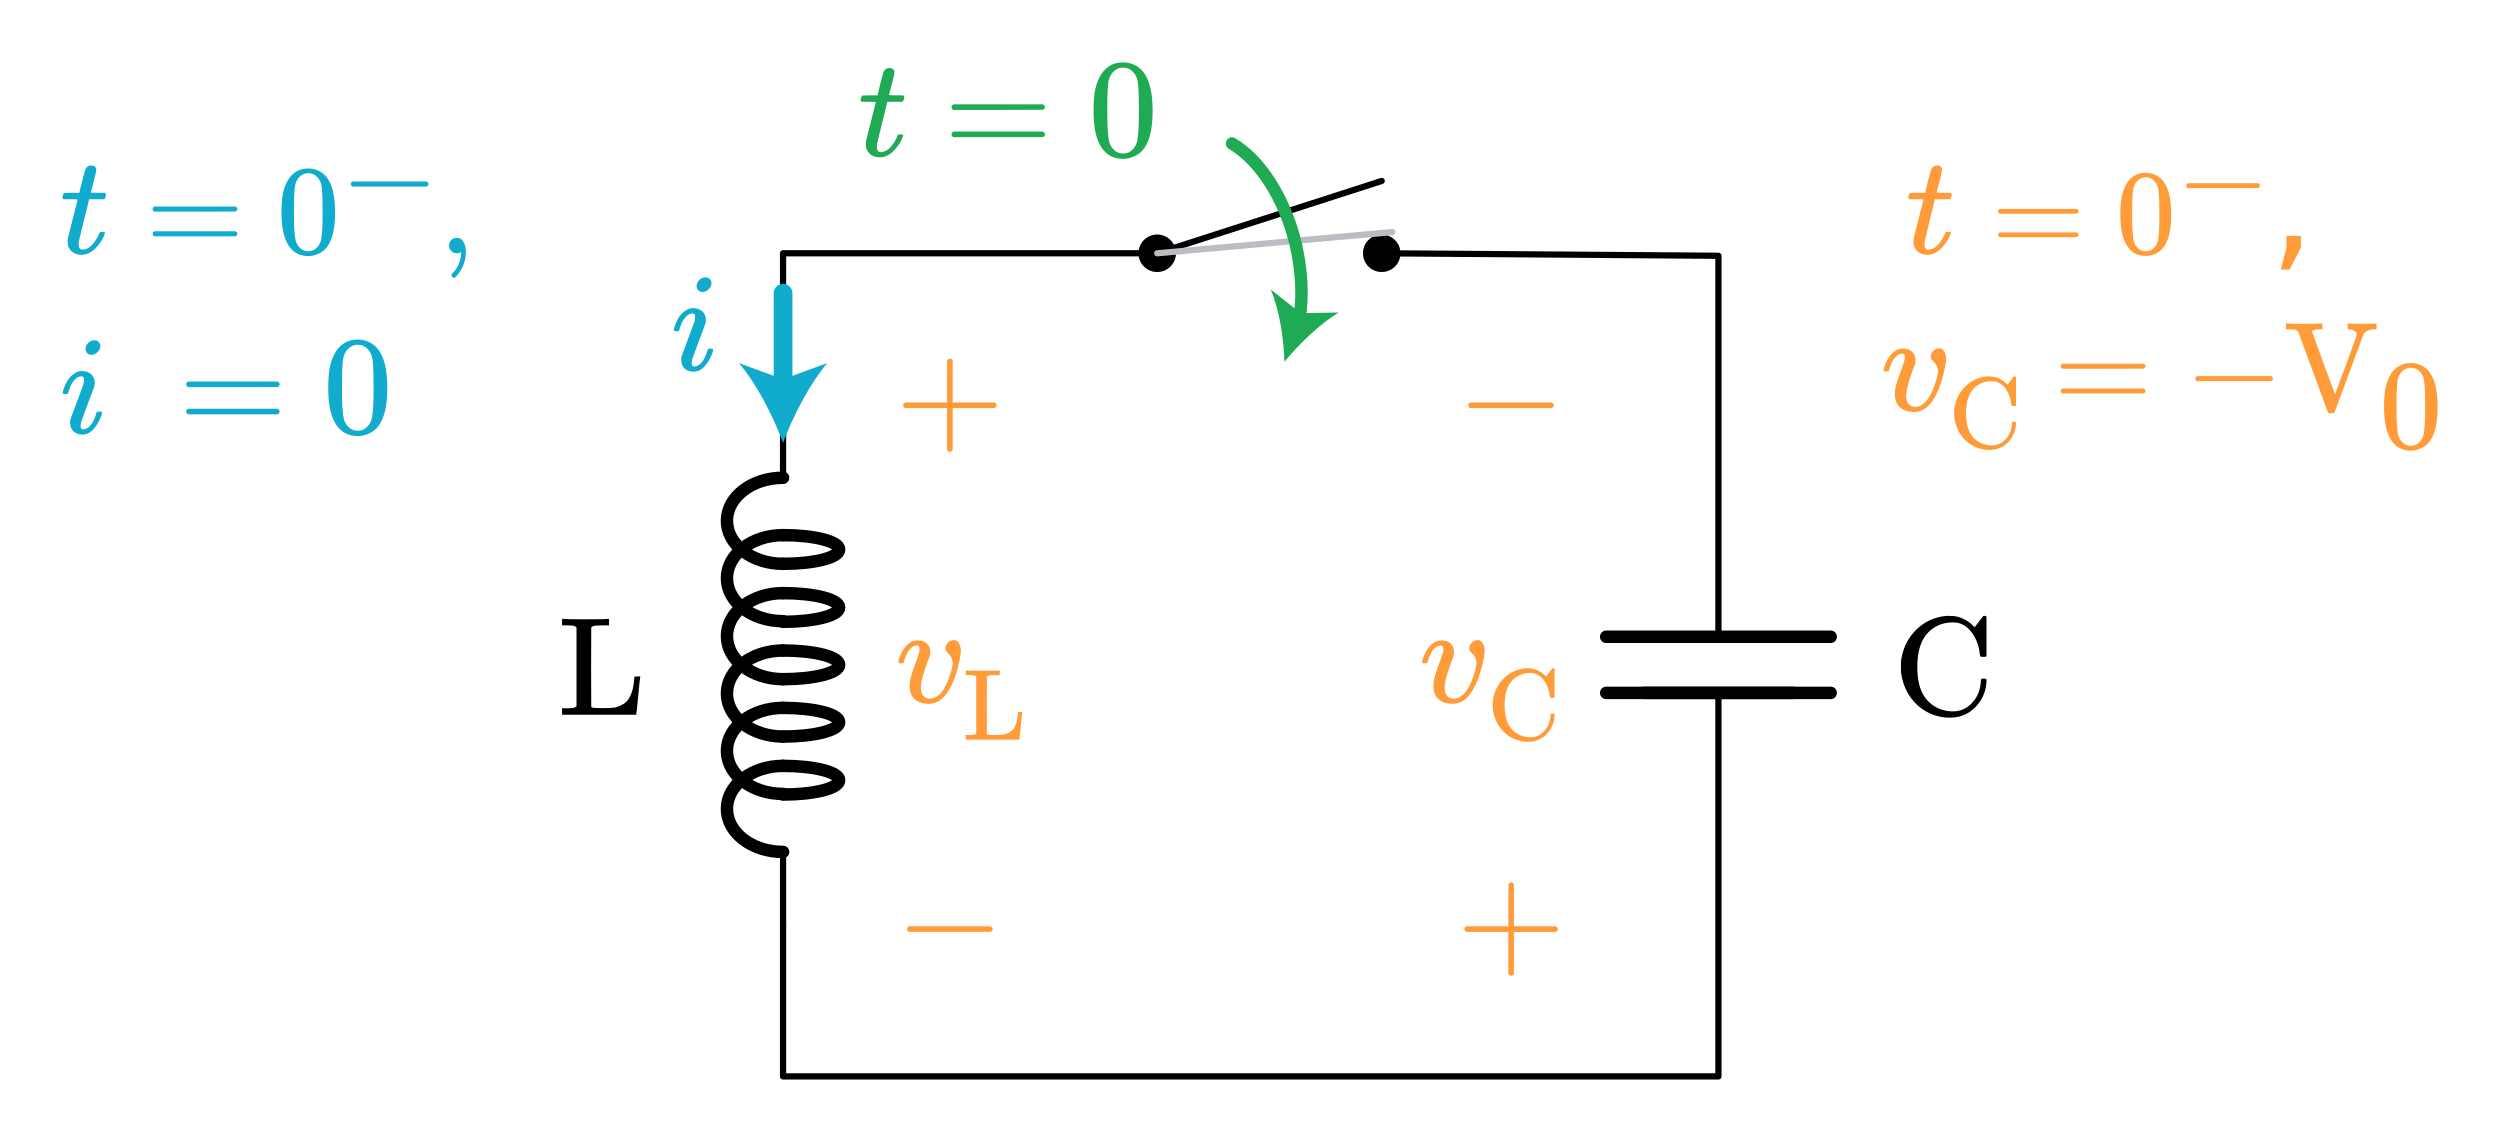 <?xml version="1.0" encoding="UTF-8" standalone="no"?>
<!-- Generator: Adobe Illustrator 19.1.0, SVG Export Plug-In . SVG Version: 6.00 Build 0)  -->

<svg
   xmlns:dc="http://purl.org/dc/elements/1.1/"
   xmlns:cc="http://creativecommons.org/ns#"
   xmlns:rdf="http://www.w3.org/1999/02/22-rdf-syntax-ns#"
   xmlns:svg="http://www.w3.org/2000/svg"
   xmlns="http://www.w3.org/2000/svg"
   xmlns:sodipodi="http://sodipodi.sourceforge.net/DTD/sodipodi-0.dtd"
   xmlns:inkscape="http://www.inkscape.org/namespaces/inkscape"
   version="1.1"
   id="Layer_1"
   x="0px"
   y="0px"
   viewBox="0 0 400.907 183.116"
   xml:space="preserve"
   inkscape:version="0.91 r13725"
   sodipodi:docname="lc_natural_response1.svg"
   width="400.907"
   height="183.116"><defs
     id="defs8009" /><sodipodi:namedview
     pagecolor="#ffffff"
     bordercolor="#666666"
     borderopacity="1"
     objecttolerance="10"
     gridtolerance="10"
     guidetolerance="10"
     inkscape:pageopacity="0"
     inkscape:pageshadow="2"
     inkscape:window-width="1255"
     inkscape:window-height="719"
     id="namedview8007"
     showgrid="false"
     inkscape:document-units="ft"
     fit-margin-top="10"
     fit-margin-left="10"
     fit-margin-right="10"
     fit-margin-bottom="10"
     inkscape:zoom="1.6861772"
     inkscape:cx="200.45343"
     inkscape:cy="91.557953"
     inkscape:window-x="0"
     inkscape:window-y="0"
     inkscape:window-maximized="0"
     inkscape:current-layer="Layer_1" /><style
     type="text/css"
     id="style7859">
	.st0{fill:none;stroke:#BABEC2;stroke-miterlimit:10;}
	.st1{fill:none;stroke:#BABEC2;stroke-miterlimit:10;stroke-dasharray:1,1;}
	.st2{fill:none;stroke:#11ACCD;stroke-width:3;stroke-linecap:round;stroke-miterlimit:10;}
	.st3{fill:#11ACCD;}
	.st4{fill:none;stroke:#BABEC2;stroke-width:2;stroke-linecap:round;stroke-miterlimit:10;}
	.st5{fill:#BABEC2;}
	.st6{fill:none;stroke:#FF9C39;stroke-width:3;stroke-linecap:round;stroke-miterlimit:10;}
	.st7{fill:#FF9C39;}
	.st8{fill:none;stroke:#000000;stroke-linecap:round;stroke-linejoin:round;stroke-miterlimit:10;}
	.st9{fill:none;stroke:#000000;stroke-width:2;stroke-linecap:round;stroke-linejoin:round;stroke-miterlimit:10;}
	.st10{fill:none;stroke:#000000;stroke-width:2;stroke-miterlimit:10;}
	.st11{fill:none;stroke:#000000;stroke-linecap:round;stroke-miterlimit:10;}
	.st12{fill:none;stroke:#000000;stroke-width:1.5;stroke-miterlimit:10;}
	.st13{fill:none;stroke:#000000;stroke-width:2;stroke-linecap:round;stroke-miterlimit:10;}
	.st14{fill:none;}
	.st15{stroke:#000000;stroke-linecap:round;stroke-linejoin:round;stroke-miterlimit:10;}
	.st16{fill:none;stroke:#BABEC2;stroke-width:3;stroke-miterlimit:10;}
	.st17{fill:none;stroke:#BABEC2;stroke-width:5;stroke-miterlimit:10;}
	.st18{stroke:#BABEC2;stroke-miterlimit:10;}
	.st19{fill:none;stroke:#000000;stroke-miterlimit:10;}
	.st20{fill:#FFFFFF;stroke:#000000;stroke-miterlimit:10;}
	.st21{fill:none;stroke:#FF9C39;stroke-width:2;stroke-linecap:round;stroke-miterlimit:10;}
	.st22{fill:none;stroke:#1FAB54;stroke-width:2;stroke-linecap:round;stroke-miterlimit:10;}
	.st23{fill:#1FAB54;}
	.st24{fill:none;stroke:#BABEC2;stroke-linecap:round;stroke-linejoin:round;stroke-miterlimit:10;}
	.st25{font-family:'KaTeX_Main-Regular';}
	.st26{font-size:21px;}
	.st27{font-family:'KaTeX_Main-Italic';}
	.st28{fill:#11ACCD;stroke:#085566;stroke-width:3;stroke-miterlimit:10;}
	.st29{fill:none;stroke:#085566;stroke-width:5;stroke-miterlimit:10;}
	.st30{fill:#0C7F99;stroke:#085566;stroke-miterlimit:10;}
</style><g
     id="g7863"
     transform="translate(11.573,4.616)"><circle
       style="fill:#babec2"
       id="circle7865"
       r="3"
       cy="36"
       cx="210"
       class="st5" /><rect
       style="fill:none"
       id="rect7867"
       height="12"
       width="12"
       class="st14"
       y="30"
       x="204" /></g><g
     id="g7869"
     transform="translate(11.573,4.616)"><circle
       style="fill:#babec2"
       id="circle7871"
       r="3"
       cy="36"
       cx="174"
       class="st5" /><rect
       style="fill:none"
       id="rect7873"
       height="12"
       width="12"
       class="st14"
       y="30"
       x="168" /></g><line
     style="fill:none;stroke:#000000;stroke-linecap:round;stroke-linejoin:round;stroke-miterlimit:10;stroke-opacity:1"
     id="line7875"
     y2="29.016"
     x2="221.573"
     y1="40.616"
     x1="185.573"
     class="st24" /><g
     id="g7877"
     transform="translate(11.573,4.616)"><polyline
       class="st8"
       points="264,106.5 264,144 264,168 114,168 114,144  "
       id="polyline7879"
       style="fill:none;stroke:#000000;stroke-linecap:round;stroke-linejoin:round;stroke-miterlimit:10" /><line
       class="st9"
       x1="276"
       y1="106.5"
       x2="252"
       y2="106.5"
       id="line7881"
       style="fill:none;stroke:#000000;stroke-width:2;stroke-linecap:round;stroke-linejoin:round;stroke-miterlimit:10" /><line
       class="st9"
       x1="282"
       y1="106.5"
       x2="246"
       y2="106.5"
       id="line7883"
       style="fill:none;stroke:#000000;stroke-width:2;stroke-linecap:round;stroke-linejoin:round;stroke-miterlimit:10" /><polyline
       class="st9"
       points="246,97.5 264,97.5 282,97.5  "
       id="polyline7885"
       style="fill:none;stroke:#000000;stroke-width:2;stroke-linecap:round;stroke-linejoin:round;stroke-miterlimit:10" /><polyline
       class="st8"
       points="210,36 264,36.4 264,60 264,97.5  "
       id="polyline7887"
       style="fill:none;stroke:#000000;stroke-linecap:round;stroke-linejoin:round;stroke-miterlimit:10" /><polyline
       class="st8"
       points="114,60 114,36 174,36  "
       id="polyline7889"
       style="fill:none;stroke:#000000;stroke-linecap:round;stroke-linejoin:round;stroke-miterlimit:10" /></g><g
     id="g7891"
     transform="translate(11.573,4.616)"><line
       class="st11"
       x1="114"
       y1="132"
       x2="114"
       y2="144"
       id="line7893"
       style="fill:none;stroke:#000000;stroke-linecap:round;stroke-miterlimit:10" /><path
       class="st13"
       d="m 114,118.2 c -5,0 -9,3.1 -9,6.9 0,3.8 4,6.9 9,6.9"
       id="path7895"
       style="fill:none;stroke:#000000;stroke-width:2;stroke-linecap:round;stroke-miterlimit:10"
       inkscape:connector-curvature="0" /><path
       class="st13"
       d="m 114,118.2 c 5,0 9,1 9,2.3 0,1.3 -4,2.3 -9,2.3"
       id="path7897"
       style="fill:none;stroke:#000000;stroke-width:2;stroke-linecap:round;stroke-miterlimit:10"
       inkscape:connector-curvature="0" /><path
       class="st13"
       d="m 114,108.9 c -5,0 -9,3.1 -9,6.9 0,3.8 4,6.9 9,6.9"
       id="path7899"
       style="fill:none;stroke:#000000;stroke-width:2;stroke-linecap:round;stroke-miterlimit:10"
       inkscape:connector-curvature="0" /><path
       class="st13"
       d="m 114,108.9 c 5,0 9,1 9,2.3 0,1.3 -4,2.3 -9,2.3"
       id="path7901"
       style="fill:none;stroke:#000000;stroke-width:2;stroke-linecap:round;stroke-miterlimit:10"
       inkscape:connector-curvature="0" /><path
       class="st13"
       d="m 114,99.7 c -5,0 -9,3.1 -9,6.9 0,3.8 4,6.9 9,6.9"
       id="path7903"
       style="fill:none;stroke:#000000;stroke-width:2;stroke-linecap:round;stroke-miterlimit:10"
       inkscape:connector-curvature="0" /><path
       class="st13"
       d="m 114,99.7 c 5,0 9,1 9,2.3 0,1.3 -4,2.3 -9,2.3"
       id="path7905"
       style="fill:none;stroke:#000000;stroke-width:2;stroke-linecap:round;stroke-miterlimit:10"
       inkscape:connector-curvature="0" /><path
       class="st13"
       d="m 114,90.5 c -5,0 -9,3.1 -9,6.9 0,3.8 4,6.9 9,6.9"
       id="path7907"
       style="fill:none;stroke:#000000;stroke-width:2;stroke-linecap:round;stroke-miterlimit:10"
       inkscape:connector-curvature="0" /><path
       class="st13"
       d="m 114,90.5 c 5,0 9,1 9,2.3 0,1.3 -4,2.3 -9,2.3"
       id="path7909"
       style="fill:none;stroke:#000000;stroke-width:2;stroke-linecap:round;stroke-miterlimit:10"
       inkscape:connector-curvature="0" /><path
       class="st13"
       d="m 114,81.2 c 5,0 9,1 9,2.3 0,1.3 -4,2.3 -9,2.3"
       id="path7911"
       style="fill:none;stroke:#000000;stroke-width:2;stroke-linecap:round;stroke-miterlimit:10"
       inkscape:connector-curvature="0" /><path
       class="st13"
       d="m 114,81.2 c -5,0 -9,3.1 -9,6.9 0,3.8 4,6.9 9,6.9"
       id="path7913"
       style="fill:none;stroke:#000000;stroke-width:2;stroke-linecap:round;stroke-miterlimit:10"
       inkscape:connector-curvature="0" /><path
       class="st13"
       d="m 114,72 c -5,0 -9,3.1 -9,6.9 0,3.8 4,6.9 9,6.9"
       id="path7915"
       style="fill:none;stroke:#000000;stroke-width:2;stroke-linecap:round;stroke-miterlimit:10"
       inkscape:connector-curvature="0" /><line
       class="st11"
       x1="114"
       y1="60"
       x2="114"
       y2="72"
       id="line7917"
       style="fill:none;stroke:#000000;stroke-linecap:round;stroke-miterlimit:10" /><rect
       x="102"
       y="60"
       class="st14"
       width="24"
       height="84"
       id="rect7919"
       style="fill:none" /></g><g
     id="g7921"
     transform="translate(11.573,4.616)"><g
       id="g7923"><line
         class="st2"
         x1="114"
         y1="57.3"
         x2="114"
         y2="42.4"
         id="line7925"
         style="fill:none;stroke:#11accd;stroke-width:3;stroke-linecap:round;stroke-miterlimit:10" /><g
         id="g7927"><path
           class="st3"
           d="m 114,66.4 c 1.6,-4.3 4.3,-9.5 7.1,-12.8 l -7.1,2.6 -7.1,-2.6 c 2.8,3.2 5.5,8.5 7.1,12.8 z"
           id="path7929"
           style="fill:#11accd"
           inkscape:connector-curvature="0" /></g></g></g><g
     style="font-style:normal;font-variant:normal;font-weight:normal;font-stretch:normal;font-size:22.5px;line-height:125%;font-family:KaTeX_Main;-inkscape-font-specification:'KaTeX_Main, Normal';text-align:start;writing-mode:lr-tb;text-anchor:start;fill:#ff9c39"
     id="text7931"><path
       d="m 235.148,149.441 q -0.315,-0.158 -0.315,-0.45 0,-0.292 0.315,-0.45 l 6.728,0 0,-3.375 0.022,-3.375 q 0.225,-0.292 0.427,-0.292 0.292,0 0.45,0.338 l 0,6.705 6.705,0 q 0.338,0.18 0.338,0.45 0,0.27 -0.338,0.45 l -6.705,0 0,6.705 q -0.158,0.315 -0.45,0.315 -0.292,0 -0.45,-0.315 l 0,-6.705 -6.728,0 z"
       style="font-style:normal;font-variant:normal;font-weight:normal;font-stretch:normal;font-size:22.5px;line-height:125%;font-family:KaTeX_Main;-inkscape-font-specification:'KaTeX_Main, Normal';text-align:start;writing-mode:lr-tb;text-anchor:start;fill:#ff9c39"
       id="path4293" /></g><g
     style="font-style:normal;font-variant:normal;font-weight:normal;font-stretch:normal;font-size:22.5px;line-height:125%;font-family:KaTeX_Main;-inkscape-font-specification:'KaTeX_Main, Normal';text-align:start;writing-mode:lr-tb;text-anchor:start;fill:#ff9c39"
     id="text7933"><path
       d="m 235.778,65.441 q -0.315,-0.158 -0.315,-0.45 0,-0.292 0.315,-0.45 l 13.072,0 q 0.338,0.18 0.338,0.45 0,0.27 -0.338,0.45 l -13.072,0 z"
       style="font-style:normal;font-variant:normal;font-weight:normal;font-stretch:normal;font-size:22.5px;line-height:125%;font-family:KaTeX_Main;-inkscape-font-specification:'KaTeX_Main, Normal';text-align:start;writing-mode:lr-tb;text-anchor:start;fill:#ff9c39"
       id="path4290" /></g><g
     style="font-style:normal;font-variant:normal;font-weight:normal;font-stretch:normal;font-size:22.5px;line-height:125%;font-family:KaTeX_Main;-inkscape-font-specification:'KaTeX_Main, Normal';text-align:start;writing-mode:lr-tb;text-anchor:start"
     id="text7935"><path
       d="m 92.453,100.621 q -0.225,-0.225 -0.45,-0.27 -0.203,-0.045 -1.125,-0.068 l -0.743,0 0,-1.035 0.247,0 q 0.405,0.068 3.285,0.068 3.33,0 3.735,-0.068 l 0.27,0 0,1.035 -0.608,0 q -0.833,0 -1.08,0.022 -0.63,0.022 -0.81,0.09 -0.18,0.045 -0.36,0.225 l -0.022,6.3 q 0,6.3 0.022,6.367 0.022,0.113 0.09,0.158 0.135,0.113 1.71,0.113 1.597,0 2.183,-0.135 1.327,-0.383 1.958,-1.26 0.63,-0.877 0.877,-2.52 0,-0.113 0.022,-0.383 0.045,-0.292 0.068,-0.517 0.045,-0.225 0.045,-0.247 0,-0.022 0.45,-0.022 l 0.45,0 0,0.113 q -0.045,0.068 -0.315,2.97 -0.27,2.88 -0.315,2.947 l 0,0.113 -11.902,0 0,-1.035 0.743,0 q 0.922,-0.022 1.125,-0.068 0.225,-0.045 0.45,-0.27 l 0,-12.623 z"
       style="font-style:normal;font-variant:normal;font-weight:normal;font-stretch:normal;font-size:22.5px;line-height:125%;font-family:KaTeX_Main;-inkscape-font-specification:'KaTeX_Main, Normal';text-align:start;writing-mode:lr-tb;text-anchor:start"
       id="path4287" /></g><g
     style="font-style:normal;font-variant:normal;font-weight:normal;font-stretch:normal;font-size:22.5px;line-height:125%;font-family:KaTeX_Main;-inkscape-font-specification:'KaTeX_Main, Normal';text-align:start;writing-mode:lr-tb;text-anchor:start"
     id="text7937"><path
       d="m 318.423,108.834 0.135,0.135 0,0.338 q -0.113,2.025 -1.327,3.578 -1.215,1.552 -3.127,2.047 -0.652,0.158 -1.462,0.158 -0.833,0 -1.417,-0.135 -2.52,-0.495 -4.253,-2.385 -1.71,-1.89 -2.115,-4.68 -0.022,-0.203 -0.022,-0.968 0,-0.743 0.022,-0.968 0.383,-2.745 2.115,-4.635 1.732,-1.913 4.253,-2.43 0.72,-0.135 1.147,-0.135 0.045,0 0.18,0.022 0.135,0 0.203,0 0.54,0 0.765,0.045 1.643,0.292 2.857,1.485 l 0.292,0.27 0.675,-0.878 q 0.608,-0.833 0.698,-0.922 0.022,0 0.09,0 0.068,-0.022 0.135,-0.022 0.158,0 0.292,0.135 l 0,6.3 -0.135,0.135 -0.765,0 q -0.135,-0.135 -0.158,-0.383 -0.203,-1.845 -1.08,-3.195 -0.877,-1.35 -2.138,-1.778 -0.427,-0.158 -1.125,-0.158 -2.34,0 -3.915,1.575 -1.778,1.778 -1.778,5.535 0,2.723 0.855,4.298 0.698,1.327 1.98,2.092 1.305,0.765 2.902,0.765 1.643,0 2.857,-1.17 1.215,-1.192 1.485,-2.79 0.113,-0.562 0.113,-0.99 0,-0.158 0.135,-0.292 l 0.63,0 z"
       style="font-style:normal;font-variant:normal;font-weight:normal;font-stretch:normal;font-size:22.5px;line-height:125%;font-family:KaTeX_Main;-inkscape-font-specification:'KaTeX_Main, Normal';text-align:start;writing-mode:lr-tb;text-anchor:start"
       id="path4284" /></g><g
     style="font-style:normal;font-variant:normal;font-weight:normal;font-stretch:normal;font-size:22.5px;line-height:125%;font-family:KaTeX_Math;-inkscape-font-specification:'KaTeX_Math, Normal';text-align:start;writing-mode:lr-tb;text-anchor:start;fill:#ff9c39"
     id="text7939"><path
       d="m 232.995,112.863 q -1.44,0 -2.295,-0.72 -0.833,-0.743 -0.833,-2.16 0,-0.405 0.045,-0.765 0.203,-1.08 1.058,-3.308 l 0.36,-1.08 q 0.135,-0.405 0.135,-0.765 0,-0.562 -0.427,-0.562 -0.158,0 -0.36,0.068 -1.147,0.405 -1.732,2.587 0,0.022 -0.022,0.09 -0.022,0.045 -0.045,0.068 0,0 -0.022,0.022 -0.022,0.022 -0.09,0.022 -0.045,0 -0.09,0 -0.045,0 -0.18,0 l -0.315,0 q -0.135,-0.135 -0.135,-0.203 0,-0.068 0.068,-0.338 0.54,-1.778 1.665,-2.655 0.608,-0.472 1.395,-0.472 0.877,0 1.44,0.495 0.562,0.495 0.562,1.305 0,0.383 -0.068,0.585 0,0.158 -0.338,0.99 -1.035,2.812 -1.103,4.005 0,0.608 0.113,0.99 0.292,0.968 1.417,0.968 0.608,0 1.08,-0.36 1.395,-0.922 2.317,-4.253 0.18,-0.63 0.18,-1.035 0,-0.99 -0.877,-1.778 -0.292,-0.27 -0.292,-0.608 0,-0.517 0.405,-0.922 0.427,-0.427 0.945,-0.427 0.54,0 0.833,0.517 0.292,0.495 0.292,1.192 0,0.787 -0.45,2.587 -0.427,1.732 -1.08,3.015 -1.417,2.902 -3.555,2.902 z"
       style="font-style:normal;font-variant:normal;font-weight:normal;font-stretch:normal;font-size:22.5px;line-height:125%;font-family:KaTeX_Math;-inkscape-font-specification:'KaTeX_Math, Normal';text-align:start;writing-mode:lr-tb;text-anchor:start;fill:#ff9c39"
       id="path4279" /><path
       d="m 249.196,114.439 0.098,0.098 0,0.244 q -0.081,1.462 -0.959,2.584 -0.877,1.121 -2.259,1.479 -0.471,0.114 -1.056,0.114 -0.601,0 -1.024,-0.098 -1.82,-0.357 -3.071,-1.722 -1.235,-1.365 -1.528,-3.38 -0.016,-0.146 -0.016,-0.699 0,-0.536 0.016,-0.699 0.276,-1.982 1.528,-3.348 1.251,-1.381 3.071,-1.755 0.52,-0.098 0.829,-0.098 0.033,0 0.13,0.016 0.098,0 0.146,0 0.39,0 0.552,0.033 1.186,0.211 2.064,1.073 l 0.211,0.195 0.487,-0.634 q 0.439,-0.601 0.504,-0.666 0.016,0 0.065,0 0.049,-0.016 0.098,-0.016 0.114,0 0.211,0.098 l 0,4.55 -0.098,0.098 -0.552,0 q -0.098,-0.098 -0.114,-0.276 -0.146,-1.333 -0.78,-2.308 -0.634,-0.975 -1.544,-1.284 -0.309,-0.114 -0.812,-0.114 -1.69,0 -2.828,1.137 -1.284,1.284 -1.284,3.998 0,1.966 0.618,3.104 0.504,0.959 1.43,1.511 0.943,0.552 2.096,0.552 1.186,0 2.064,-0.845 0.877,-0.861 1.073,-2.015 0.081,-0.406 0.081,-0.715 0,-0.114 0.098,-0.211 l 0.455,0 z"
       style="font-style:normal;font-variant:normal;font-weight:normal;font-stretch:normal;font-size:16.25px;line-height:125%;font-family:KaTeX_Main;-inkscape-font-specification:'KaTeX_Main, Normal';text-align:start;writing-mode:lr-tb;text-anchor:start"
       id="path4281" /></g><g
     style="font-style:normal;font-variant:normal;font-weight:normal;font-stretch:normal;font-size:22.5px;line-height:125%;font-family:KaTeX_Math;-inkscape-font-specification:'KaTeX_Math, Normal';text-align:start;writing-mode:lr-tb;text-anchor:start;fill:#ff9c39"
     id="text7943"><path
       d="m 306.158,31.953 q -0.158,-0.158 -0.158,-0.225 0,-0.09 0.068,-0.36 0.09,-0.292 0.113,-0.315 0.045,-0.113 0.203,-0.113 0.18,-0.022 1.147,-0.022 l 1.192,0 0.427,-1.8 q 0.472,-1.823 0.54,-1.958 0.27,-0.63 1.035,-0.63 0.292,0.022 0.495,0.203 0.225,0.18 0.225,0.472 0,0.27 -0.427,1.913 -0.09,0.383 -0.225,0.855 -0.113,0.45 -0.18,0.675 l -0.045,0.225 q 0,0.045 1.125,0.045 l 1.147,0 q 0.158,0.158 0.158,0.247 0,0.495 -0.292,0.787 l -2.408,0 -0.81,3.263 q -0.833,3.353 -0.855,3.533 -0.022,0.113 -0.022,0.338 0,0.945 0.608,0.945 0.158,0 0.27,-0.022 1.125,-0.203 2.047,-1.8 0.225,-0.36 0.405,-0.833 0.045,-0.135 0.113,-0.158 0.068,-0.045 0.338,-0.045 0.45,0 0.45,0.18 0,0.045 -0.09,0.27 -0.247,0.72 -0.81,1.462 -0.54,0.72 -1.103,1.147 -0.833,0.63 -1.778,0.63 -0.81,0 -1.395,-0.405 -0.562,-0.427 -0.765,-1.103 -0.045,-0.18 -0.045,-0.608 l 0,-0.405 0.787,-3.15 q 0.787,-3.172 0.81,-3.195 0,-0.045 -1.147,-0.045 l -1.147,0 z"
       style="font-style:normal;font-variant:normal;font-weight:normal;font-stretch:normal;font-size:22.5px;line-height:125%;font-family:KaTeX_Math;-inkscape-font-specification:'KaTeX_Math, Normal';text-align:start;writing-mode:lr-tb;text-anchor:start;fill:#ff9c39"
       id="path4268" /><path
       d="m 320.413,33.893 q 0,-0.252 0.271,-0.388 l 12.342,0 q 0.291,0.136 0.291,0.388 0,0.213 -0.271,0.368 l -6.161,0.019 -6.161,0 q -0.31,-0.097 -0.31,-0.388 z m 0,3.759 q 0,-0.291 0.31,-0.388 l 12.322,0 q 0.019,0.019 0.077,0.077 0.077,0.039 0.097,0.077 0.039,0.019 0.058,0.097 0.039,0.058 0.039,0.136 0,0.252 -0.291,0.388 l -12.342,0 q -0.271,-0.136 -0.271,-0.388 z"
       style="font-style:normal;font-variant:normal;font-weight:normal;font-stretch:normal;font-size:19.375px;line-height:125%;font-family:KaTeX_Main;-inkscape-font-specification:'KaTeX_Main, Normal';text-align:start;writing-mode:lr-tb;text-anchor:start"
       id="path4270" /><path
       d="m 341.13,29.281 q 1.085,-1.569 2.964,-1.569 1.414,0 2.48,0.969 0.523,0.504 0.891,1.317 0.717,1.608 0.717,4.418 0,3.003 -0.833,4.592 -0.542,1.124 -1.589,1.627 -0.814,0.407 -1.647,0.407 -2.228,0 -3.255,-2.034 -0.833,-1.589 -0.833,-4.592 0,-1.802 0.233,-2.964 0.252,-1.182 0.872,-2.17 z m 4.359,-0.233 q -0.562,-0.62 -1.376,-0.62 -0.814,0 -1.395,0.62 -0.426,0.446 -0.581,1.085 -0.155,0.639 -0.194,2.209 0,0.116 -0.019,0.756 0,0.639 0,1.066 0,1.86 0.039,2.596 0.077,1.356 0.233,1.957 0.155,0.581 0.581,1.008 0.523,0.581 1.337,0.581 0.794,0 1.317,-0.581 0.426,-0.426 0.581,-1.008 0.155,-0.601 0.233,-1.957 0.039,-0.736 0.039,-2.596 0,-0.426 -0.019,-1.066 0,-0.639 0,-0.756 -0.039,-1.569 -0.194,-2.209 -0.155,-0.639 -0.581,-1.085 z"
       style="font-style:normal;font-variant:normal;font-weight:normal;font-stretch:normal;font-size:19.375px;line-height:125%;font-family:KaTeX_Main;-inkscape-font-specification:'KaTeX_Main, Normal';text-align:start;writing-mode:lr-tb;text-anchor:start"
       id="path4272" /><path
       d="m 350.856,30.159 q -0.271,-0.136 -0.271,-0.388 0,-0.252 0.271,-0.388 l 11.257,0 q 0.291,0.155 0.291,0.388 0,0.233 -0.291,0.388 l -11.257,0 z"
       style="font-style:normal;font-variant:normal;font-weight:normal;font-stretch:normal;font-size:19.375px;line-height:125%;font-family:KaTeX_Main;-inkscape-font-specification:'KaTeX_Main, Normal';text-align:start;writing-mode:lr-tb;text-anchor:start"
       id="path4274" /><path
       d="m 366.655,37.825 2.318,0 0,1.89 -1.802,3.516 -1.417,0 0.901,-3.516 0,-1.89 z"
       style="font-style:normal;font-variant:normal;font-weight:normal;font-stretch:normal;font-size:22.5px;line-height:125%;font-family:KaTeX_Math;-inkscape-font-specification:'KaTeX_Math, Normal';text-align:start;writing-mode:lr-tb;text-anchor:start;fill:#ff9c39"
       id="path4276" /></g><g
     style="font-style:normal;font-variant:normal;font-weight:normal;font-stretch:normal;font-size:22.5px;line-height:125%;font-family:KaTeX_Math;-inkscape-font-specification:'KaTeX_Math, Normal';text-align:start;writing-mode:lr-tb;text-anchor:start;fill:#ff9c39"
     id="text7949"><path
       d="m 306.995,66.063 q -1.44,0 -2.295,-0.72 -0.833,-0.743 -0.833,-2.16 0,-0.405 0.045,-0.765 0.203,-1.08 1.058,-3.308 l 0.36,-1.08 q 0.135,-0.405 0.135,-0.765 0,-0.562 -0.427,-0.562 -0.158,0 -0.36,0.068 -1.147,0.405 -1.732,2.587 0,0.022 -0.022,0.09 -0.022,0.045 -0.045,0.068 0,0 -0.022,0.022 -0.022,0.022 -0.09,0.022 -0.045,0 -0.09,0 -0.045,0 -0.18,0 l -0.315,0 q -0.135,-0.135 -0.135,-0.203 0,-0.068 0.068,-0.338 0.54,-1.778 1.665,-2.655 0.608,-0.472 1.395,-0.472 0.877,0 1.44,0.495 0.562,0.495 0.562,1.305 0,0.383 -0.068,0.585 0,0.158 -0.338,0.99 -1.035,2.812 -1.103,4.005 0,0.608 0.113,0.99 0.292,0.968 1.417,0.968 0.608,0 1.08,-0.36 1.395,-0.922 2.317,-4.253 0.18,-0.63 0.18,-1.035 0,-0.99 -0.877,-1.778 -0.292,-0.27 -0.292,-0.608 0,-0.517 0.405,-0.922 0.427,-0.427 0.945,-0.427 0.54,0 0.833,0.517 0.292,0.495 0.292,1.192 0,0.787 -0.45,2.587 -0.427,1.732 -1.08,3.015 -1.417,2.902 -3.555,2.902 z"
       style="font-style:normal;font-variant:normal;font-weight:normal;font-stretch:normal;font-size:22.5px;line-height:125%;font-family:KaTeX_Math;-inkscape-font-specification:'KaTeX_Math, Normal';text-align:start;writing-mode:lr-tb;text-anchor:start;fill:#ff9c39"
       id="path4255" /><path
       d="m 323.196,67.64 0.098,0.098 0,0.244 q -0.081,1.462 -0.959,2.584 -0.877,1.121 -2.259,1.479 -0.471,0.114 -1.056,0.114 -0.601,0 -1.024,-0.098 -1.82,-0.357 -3.071,-1.722 -1.235,-1.365 -1.528,-3.38 -0.016,-0.146 -0.016,-0.699 0,-0.536 0.016,-0.699 0.276,-1.982 1.528,-3.348 1.251,-1.381 3.071,-1.755 0.52,-0.098 0.829,-0.098 0.033,0 0.13,0.016 0.098,0 0.146,0 0.39,0 0.552,0.033 1.186,0.211 2.064,1.073 l 0.211,0.195 0.487,-0.634 q 0.439,-0.601 0.504,-0.666 0.016,0 0.065,0 0.049,-0.016 0.098,-0.016 0.114,0 0.211,0.098 l 0,4.55 -0.098,0.098 -0.552,0 q -0.098,-0.098 -0.114,-0.276 -0.146,-1.333 -0.78,-2.308 -0.634,-0.975 -1.544,-1.284 -0.309,-0.114 -0.812,-0.114 -1.69,0 -2.828,1.137 -1.284,1.284 -1.284,3.998 0,1.966 0.618,3.104 0.504,0.959 1.43,1.511 0.943,0.552 2.096,0.552 1.186,0 2.064,-0.845 0.877,-0.861 1.073,-2.015 0.081,-0.406 0.081,-0.715 0,-0.114 0.098,-0.211 l 0.455,0 z"
       style="font-style:normal;font-variant:normal;font-weight:normal;font-stretch:normal;font-size:16.25px;line-height:125%;font-family:KaTeX_Main;-inkscape-font-specification:'KaTeX_Main, Normal';text-align:start;writing-mode:lr-tb;text-anchor:start"
       id="path4257" /><path
       d="m 330.462,58.731 q 0,-0.265 0.286,-0.408 l 13.005,0 q 0.306,0.143 0.306,0.408 0,0.225 -0.286,0.388 l -6.492,0.02 -6.492,0 q -0.327,-0.102 -0.327,-0.408 z m 0,3.961 q 0,-0.306 0.327,-0.408 l 12.985,0 q 0.02,0.02 0.082,0.082 0.082,0.041 0.102,0.082 0.041,0.02 0.061,0.102 0.041,0.061 0.041,0.143 0,0.265 -0.306,0.408 l -13.005,0 q -0.286,-0.143 -0.286,-0.408 z"
       style="font-style:normal;font-variant:normal;font-weight:normal;font-stretch:normal;font-size:20.416px;line-height:125%;font-family:KaTeX_Main;-inkscape-font-specification:'KaTeX_Main, Normal';text-align:start;writing-mode:lr-tb;text-anchor:start"
       id="path4259" /><path
       d="m 352.334,61.12 q -0.286,-0.143 -0.286,-0.408 0,-0.265 0.286,-0.408 l 11.862,0 q 0.306,0.163 0.306,0.408 0,0.245 -0.306,0.408 l -11.862,0 z"
       style="font-style:normal;font-variant:normal;font-weight:normal;font-stretch:normal;font-size:20.416px;line-height:125%;font-family:KaTeX_Main;-inkscape-font-specification:'KaTeX_Main, Normal';text-align:start;writing-mode:lr-tb;text-anchor:start"
       id="path4261" /><path
       d="m 368.531,53.158 q -0.225,-0.225 -0.408,-0.265 -0.184,-0.061 -0.939,-0.082 l -0.592,0 0,-0.939 0.184,0 q 0.286,0.061 2.532,0.061 2.45,0 2.899,-0.061 l 0.225,0 0,0.939 -0.429,0 q -0.939,0.02 -1.164,0.225 -0.082,0.061 -0.082,0.122 0,0.041 1.837,5.063 1.837,5.022 1.858,5.022 0.796,-2.144 1.756,-4.737 1.735,-4.696 1.735,-4.879 0,-0.388 -0.429,-0.592 -0.429,-0.225 -0.939,-0.225 l -0.102,0 0,-0.939 0.184,0 q 0.347,0.061 2.348,0.061 1.756,0 1.98,-0.061 l 0.122,0 0,0.939 -0.143,0 q -1.511,0 -1.96,0.837 0,0.02 -2.307,6.227 -2.287,6.207 -2.307,6.227 -0.061,0.163 -0.367,0.163 l -0.184,0 -0.184,0 q -0.286,0 -0.347,-0.163 -0.041,-0.041 -2.389,-6.472 -2.389,-6.411 -2.389,-6.472 z"
       style="font-style:normal;font-variant:normal;font-weight:normal;font-stretch:normal;font-size:20.416px;line-height:125%;font-family:KaTeX_Main;-inkscape-font-specification:'KaTeX_Main, Normal';text-align:start;writing-mode:lr-tb;text-anchor:start"
       id="path4263" /><path
       d="m 383.475,59.872 q 1.143,-1.654 3.124,-1.654 1.49,0 2.613,1.021 0.551,0.531 0.939,1.388 0.755,1.695 0.755,4.655 0,3.165 -0.878,4.839 -0.572,1.184 -1.674,1.715 -0.857,0.429 -1.735,0.429 -2.348,0 -3.43,-2.144 -0.878,-1.674 -0.878,-4.839 0,-1.899 0.245,-3.124 0.265,-1.245 0.919,-2.287 z m 4.594,-0.245 q -0.592,-0.653 -1.45,-0.653 -0.857,0 -1.47,0.653 -0.449,0.47 -0.612,1.143 -0.163,0.674 -0.204,2.327 0,0.122 -0.02,0.796 0,0.674 0,1.123 0,1.96 0.041,2.736 0.082,1.429 0.245,2.062 0.163,0.612 0.612,1.062 0.551,0.612 1.409,0.612 0.837,0 1.388,-0.612 0.449,-0.449 0.612,-1.062 0.163,-0.633 0.245,-2.062 0.041,-0.776 0.041,-2.736 0,-0.449 -0.02,-1.123 0,-0.674 0,-0.796 -0.041,-1.654 -0.204,-2.327 -0.163,-0.674 -0.612,-1.143 z"
       style="font-style:normal;font-variant:normal;font-weight:normal;font-stretch:normal;font-size:20.416px;line-height:125%;font-family:KaTeX_Main;-inkscape-font-specification:'KaTeX_Main, Normal';text-align:start;writing-mode:lr-tb;text-anchor:start"
       id="path4265" /></g><g
     style="font-style:normal;font-variant:normal;font-weight:normal;font-stretch:normal;font-size:22.5px;line-height:125%;font-family:KaTeX_Math;-inkscape-font-specification:'KaTeX_Math, Normal';text-align:start;writing-mode:lr-tb;text-anchor:start;fill:#11accd"
     id="text7959"><path
       d="M 10.158,31.953 Q 10,31.796 10,31.728 q 0,-0.09 0.068,-0.36 0.09,-0.292 0.113,-0.315 0.045,-0.113 0.203,-0.113 0.18,-0.022 1.147,-0.022 l 1.192,0 0.427,-1.8 q 0.472,-1.823 0.54,-1.958 0.27,-0.63 1.035,-0.63 0.292,0.022 0.495,0.203 0.225,0.18 0.225,0.472 0,0.27 -0.427,1.913 -0.09,0.383 -0.225,0.855 -0.113,0.45 -0.18,0.675 l -0.045,0.225 q 0,0.045 1.125,0.045 l 1.147,0 q 0.158,0.158 0.158,0.247 0,0.495 -0.292,0.787 l -2.408,0 -0.81,3.263 q -0.833,3.353 -0.855,3.533 -0.022,0.113 -0.022,0.338 0,0.945 0.608,0.945 0.158,0 0.27,-0.022 1.125,-0.203 2.047,-1.8 0.225,-0.36 0.405,-0.833 0.045,-0.135 0.113,-0.158 0.068,-0.045 0.338,-0.045 0.45,0 0.45,0.18 0,0.045 -0.09,0.27 -0.247,0.72 -0.81,1.462 -0.54,0.72 -1.103,1.147 -0.833,0.63 -1.778,0.63 -0.81,0 -1.395,-0.405 -0.562,-0.427 -0.765,-1.103 -0.045,-0.18 -0.045,-0.608 l 0,-0.405 0.787,-3.15 q 0.787,-3.172 0.81,-3.195 0,-0.045 -1.147,-0.045 l -1.147,0 z"
       style="font-style:normal;font-variant:normal;font-weight:normal;font-stretch:normal;font-size:22.5px;line-height:125%;font-family:KaTeX_Math;-inkscape-font-specification:'KaTeX_Math, Normal';text-align:start;writing-mode:lr-tb;text-anchor:start;fill:#11accd"
       id="path4244" /><path
       d="m 24.471,33.531 q 0,-0.265 0.286,-0.408 l 13.005,0 q 0.306,0.143 0.306,0.408 0,0.225 -0.286,0.388 l -6.492,0.02 -6.492,0 q -0.327,-0.102 -0.327,-0.408 z m 0,3.961 q 0,-0.306 0.327,-0.408 l 12.985,0 q 0.02,0.02 0.082,0.082 0.082,0.041 0.102,0.082 0.041,0.02 0.061,0.102 0.041,0.061 0.041,0.143 0,0.265 -0.306,0.408 l -13.005,0 q -0.286,-0.143 -0.286,-0.408 z"
       style="font-style:normal;font-variant:normal;font-weight:normal;font-stretch:normal;font-size:20.416px;line-height:125%;font-family:KaTeX_Main;-inkscape-font-specification:'KaTeX_Main, Normal';text-align:start;writing-mode:lr-tb;text-anchor:start"
       id="path4246" /><path
       d="m 46.302,28.672 q 1.143,-1.654 3.124,-1.654 1.49,0 2.613,1.021 0.551,0.531 0.939,1.388 0.755,1.695 0.755,4.655 0,3.165 -0.878,4.839 -0.572,1.184 -1.674,1.715 -0.857,0.429 -1.735,0.429 -2.348,0 -3.43,-2.144 -0.878,-1.674 -0.878,-4.839 0,-1.899 0.245,-3.124 0.265,-1.245 0.919,-2.287 z m 4.594,-0.245 q -0.592,-0.653 -1.45,-0.653 -0.857,0 -1.47,0.653 -0.449,0.47 -0.612,1.143 -0.163,0.674 -0.204,2.327 0,0.122 -0.02,0.796 0,0.674 0,1.123 0,1.96 0.041,2.736 0.082,1.429 0.245,2.062 0.163,0.612 0.612,1.062 0.551,0.612 1.409,0.612 0.837,0 1.388,-0.612 0.449,-0.449 0.612,-1.062 0.163,-0.633 0.245,-2.062 0.041,-0.776 0.041,-2.736 0,-0.449 -0.02,-1.123 0,-0.674 0,-0.796 -0.041,-1.654 -0.204,-2.327 -0.163,-0.674 -0.612,-1.143 z"
       style="font-style:normal;font-variant:normal;font-weight:normal;font-stretch:normal;font-size:20.416px;line-height:125%;font-family:KaTeX_Main;-inkscape-font-specification:'KaTeX_Main, Normal';text-align:start;writing-mode:lr-tb;text-anchor:start"
       id="path4248" /><path
       d="m 56.551,29.92 q -0.286,-0.143 -0.286,-0.408 0,-0.265 0.286,-0.408 l 11.862,0 q 0.306,0.163 0.306,0.408 0,0.245 -0.306,0.408 l -11.862,0 z"
       style="font-style:normal;font-variant:normal;font-weight:normal;font-stretch:normal;font-size:20.416px;line-height:125%;font-family:KaTeX_Main;-inkscape-font-specification:'KaTeX_Main, Normal';text-align:start;writing-mode:lr-tb;text-anchor:start"
       id="path4250" /><path
       d="m 72.38,40.269 q -0.367,-0.367 -0.367,-0.878 0,-0.51 0.327,-0.878 0.347,-0.367 0.878,-0.367 0.776,0 1.123,0.653 0.367,0.653 0.367,1.654 0,0.388 -0.041,0.715 -0.286,1.817 -1.49,3.124 -0.286,0.286 -0.367,0.286 -0.082,0 -0.265,-0.184 -0.184,-0.184 -0.184,-0.265 0,-0.102 0.204,-0.306 1.266,-1.286 1.388,-3.144 l 0,-0.245 q -0.02,0 -0.122,0.061 -0.265,0.122 -0.551,0.122 -0.531,0 -0.898,-0.347 z"
       style="font-style:normal;font-variant:normal;font-weight:normal;font-stretch:normal;font-size:20.416px;line-height:125%;font-family:KaTeX_Main;-inkscape-font-specification:'KaTeX_Main, Normal';text-align:start;writing-mode:lr-tb;text-anchor:start"
       id="path4252" /></g><g
     style="font-style:normal;font-variant:normal;font-weight:normal;font-stretch:normal;font-size:22.5px;line-height:125%;font-family:KaTeX_Math;-inkscape-font-specification:'KaTeX_Math, Normal';text-align:start;writing-mode:lr-tb;text-anchor:start;fill:#11accd"
     id="text7965"><path
       d="m 13.713,55.938 q 0,-0.517 0.427,-0.945 0.427,-0.427 0.99,-0.427 0.405,0 0.675,0.27 0.292,0.27 0.292,0.675 0,0.495 -0.45,0.945 -0.45,0.45 -0.99,0.45 -0.405,0 -0.675,-0.27 -0.27,-0.27 -0.27,-0.698 z m -0.517,13.748 q -0.877,0 -1.417,-0.517 -0.54,-0.517 -0.54,-1.395 0,-0.383 0.045,-0.517 0,-0.045 1.035,-2.768 1.035,-2.745 1.035,-2.79 0.113,-0.36 0.113,-0.81 0,-0.54 -0.383,-0.54 l -0.045,0 q -0.54,0 -1.035,0.517 -0.72,0.743 -1.058,2.115 0,0.022 -0.022,0.09 -0.022,0.045 -0.045,0.068 0,0 -0.022,0.022 -0.022,0.022 -0.09,0.022 -0.045,0 -0.09,0 -0.045,0 -0.18,0 l -0.315,0 q -0.135,-0.135 -0.135,-0.203 0,-0.068 0.068,-0.315 0.585,-1.935 1.71,-2.7 0.608,-0.472 1.305,-0.472 0.9,0 1.485,0.517 0.585,0.517 0.585,1.395 0,0.292 -0.113,0.675 -0.022,0.045 -1.035,2.768 l -1.012,2.723 q -0.113,0.495 -0.113,0.72 0,0.562 0.383,0.562 0.315,0 0.562,-0.135 0.99,-0.472 1.552,-2.362 0.068,-0.27 0.113,-0.315 0.068,-0.045 0.383,-0.045 0.203,0 0.27,0.022 0.09,0 0.135,0.045 0.045,0.045 0.045,0.158 0,0.09 -0.068,0.292 -0.427,1.282 -1.238,2.228 -0.787,0.945 -1.867,0.945 z"
       style="font-style:normal;font-variant:normal;font-weight:normal;font-stretch:normal;font-size:22.5px;line-height:125%;font-family:KaTeX_Math;-inkscape-font-specification:'KaTeX_Math, Normal';text-align:start;writing-mode:lr-tb;text-anchor:start;fill:#11accd"
       id="path4237" /><path
       d="m 29.861,61.63 q 0,-0.292 0.315,-0.45 l 14.332,0 q 0.338,0.158 0.338,0.45 0,0.247 -0.315,0.427 l -7.155,0.022 -7.155,0 q -0.36,-0.113 -0.36,-0.45 z m 0,4.365 q 0,-0.338 0.36,-0.45 l 14.31,0 q 0.022,0.022 0.09,0.09 0.09,0.045 0.113,0.09 0.045,0.022 0.068,0.113 0.045,0.068 0.045,0.158 0,0.292 -0.338,0.45 l -14.332,0 q -0.315,-0.158 -0.315,-0.45 z"
       style="font-style:normal;font-variant:normal;font-weight:normal;font-stretch:normal;font-size:22.5px;line-height:125%;font-family:KaTeX_Main;-inkscape-font-specification:'KaTeX_Main, Normal';text-align:start;writing-mode:lr-tb;text-anchor:start"
       id="path4239" /><path
       d="m 53.92,56.275 q 1.26,-1.823 3.442,-1.823 1.643,0 2.88,1.125 0.608,0.585 1.035,1.53 0.833,1.867 0.833,5.13 0,3.487 -0.968,5.332 -0.63,1.305 -1.845,1.89 -0.945,0.472 -1.913,0.472 -2.587,0 -3.78,-2.362 -0.968,-1.845 -0.968,-5.332 0,-2.092 0.27,-3.442 0.292,-1.373 1.012,-2.52 z m 5.062,-0.27 q -0.652,-0.72 -1.597,-0.72 -0.945,0 -1.62,0.72 -0.495,0.517 -0.675,1.26 -0.18,0.743 -0.225,2.565 0,0.135 -0.022,0.877 0,0.743 0,1.238 0,2.16 0.045,3.015 0.09,1.575 0.27,2.272 0.18,0.675 0.675,1.17 0.608,0.675 1.552,0.675 0.922,0 1.53,-0.675 0.495,-0.495 0.675,-1.17 0.18,-0.698 0.27,-2.272 0.045,-0.855 0.045,-3.015 0,-0.495 -0.022,-1.238 0,-0.743 0,-0.877 -0.045,-1.823 -0.225,-2.565 -0.18,-0.743 -0.675,-1.26 z"
       style="font-style:normal;font-variant:normal;font-weight:normal;font-stretch:normal;font-size:22.5px;line-height:125%;font-family:KaTeX_Main;-inkscape-font-specification:'KaTeX_Main, Normal';text-align:start;writing-mode:lr-tb;text-anchor:start"
       id="path4241" /></g><g
     style="font-style:normal;font-variant:normal;font-weight:normal;font-stretch:normal;font-size:22.5px;line-height:125%;font-family:KaTeX_Main;-inkscape-font-specification:'KaTeX_Main, Normal';text-align:start;writing-mode:lr-tb;text-anchor:start;fill:#ff9c39"
     id="text7969"><path
       d="m 145.148,65.441 q -0.315,-0.158 -0.315,-0.45 0,-0.292 0.315,-0.45 l 6.728,0 0,-3.375 0.022,-3.375 q 0.225,-0.292 0.427,-0.292 0.292,0 0.45,0.338 l 0,6.705 6.705,0 q 0.338,0.18 0.338,0.45 0,0.27 -0.338,0.45 l -6.705,0 0,6.705 q -0.158,0.315 -0.45,0.315 -0.292,0 -0.45,-0.315 l 0,-6.705 -6.728,0 z"
       style="font-style:normal;font-variant:normal;font-weight:normal;font-stretch:normal;font-size:22.5px;line-height:125%;font-family:KaTeX_Main;-inkscape-font-specification:'KaTeX_Main, Normal';text-align:start;writing-mode:lr-tb;text-anchor:start;fill:#ff9c39"
       id="path4234" /></g><g
     style="font-style:normal;font-variant:normal;font-weight:normal;font-stretch:normal;font-size:22.5px;line-height:125%;font-family:KaTeX_Main;-inkscape-font-specification:'KaTeX_Main, Normal';text-align:start;writing-mode:lr-tb;text-anchor:start;fill:#ff9c39"
     id="text7971"><path
       d="m 145.778,149.441 q -0.315,-0.158 -0.315,-0.45 0,-0.292 0.315,-0.45 l 13.072,0 q 0.338,0.18 0.338,0.45 0,0.27 -0.338,0.45 l -13.072,0 z"
       style="font-style:normal;font-variant:normal;font-weight:normal;font-stretch:normal;font-size:22.5px;line-height:125%;font-family:KaTeX_Main;-inkscape-font-specification:'KaTeX_Main, Normal';text-align:start;writing-mode:lr-tb;text-anchor:start;fill:#ff9c39"
       id="path4231" /></g><g
     style="font-style:normal;font-variant:normal;font-weight:normal;font-stretch:normal;font-size:22.5px;line-height:125%;font-family:KaTeX_Math;-inkscape-font-specification:'KaTeX_Math, Normal';text-align:start;writing-mode:lr-tb;text-anchor:start;fill:#ff9c39"
     id="text7973"><path
       d="m 148.995,112.863 q -1.44,0 -2.295,-0.72 -0.833,-0.743 -0.833,-2.16 0,-0.405 0.045,-0.765 0.203,-1.08 1.058,-3.308 l 0.36,-1.08 q 0.135,-0.405 0.135,-0.765 0,-0.562 -0.427,-0.562 -0.158,0 -0.36,0.068 -1.147,0.405 -1.732,2.587 0,0.022 -0.022,0.09 -0.022,0.045 -0.045,0.068 0,0 -0.022,0.022 -0.022,0.022 -0.09,0.022 -0.045,0 -0.09,0 -0.045,0 -0.18,0 l -0.315,0 q -0.135,-0.135 -0.135,-0.203 0,-0.068 0.068,-0.338 0.54,-1.778 1.665,-2.655 0.608,-0.472 1.395,-0.472 0.877,0 1.44,0.495 0.562,0.495 0.562,1.305 0,0.383 -0.068,0.585 0,0.158 -0.338,0.99 -1.035,2.812 -1.103,4.005 0,0.608 0.113,0.99 0.292,0.968 1.417,0.968 0.608,0 1.08,-0.36 1.395,-0.922 2.317,-4.253 0.18,-0.63 0.18,-1.035 0,-0.99 -0.877,-1.778 -0.292,-0.27 -0.292,-0.608 0,-0.517 0.405,-0.922 0.427,-0.427 0.945,-0.427 0.54,0 0.833,0.517 0.292,0.495 0.292,1.192 0,0.787 -0.45,2.587 -0.427,1.732 -1.08,3.015 -1.417,2.902 -3.555,2.902 z"
       style="font-style:normal;font-variant:normal;font-weight:normal;font-stretch:normal;font-size:22.5px;line-height:125%;font-family:KaTeX_Math;-inkscape-font-specification:'KaTeX_Math, Normal';text-align:start;writing-mode:lr-tb;text-anchor:start;fill:#ff9c39"
       id="path4226" /><path
       d="m 156.551,108.508 q -0.163,-0.163 -0.325,-0.195 -0.146,-0.033 -0.812,-0.049 l -0.536,0 0,-0.748 0.179,0 q 0.292,0.049 2.373,0.049 2.405,0 2.697,-0.049 l 0.195,0 0,0.748 -0.439,0 q -0.601,0 -0.78,0.016 -0.455,0.016 -0.585,0.065 -0.13,0.033 -0.26,0.163 l -0.016,4.55 q 0,4.55 0.016,4.599 0.016,0.081 0.065,0.114 0.098,0.081 1.235,0.081 1.154,0 1.576,-0.098 0.959,-0.276 1.414,-0.91 0.455,-0.634 0.634,-1.82 0,-0.081 0.016,-0.276 0.033,-0.211 0.049,-0.374 0.033,-0.163 0.033,-0.179 0,-0.016 0.325,-0.016 l 0.325,0 0,0.081 q -0.033,0.049 -0.228,2.145 -0.195,2.08 -0.228,2.129 l 0,0.081 -8.596,0 0,-0.748 0.536,0 q 0.666,-0.016 0.812,-0.049 0.163,-0.033 0.325,-0.195 l 0,-9.116 z"
       style="font-style:normal;font-variant:normal;font-weight:normal;font-stretch:normal;font-size:16.25px;line-height:125%;font-family:KaTeX_Main;-inkscape-font-specification:'KaTeX_Main, Normal';text-align:start;writing-mode:lr-tb;text-anchor:start"
       id="path4228" /></g><g
     style="font-style:normal;font-variant:normal;font-weight:normal;font-stretch:normal;font-size:22.5px;line-height:125%;font-family:KaTeX_Math;-inkscape-font-specification:'KaTeX_Math, Normal';text-align:start;writing-mode:lr-tb;text-anchor:start;fill:#11accd"
     id="text7977"><path
       d="m 111.713,45.854 q 0,-0.517 0.427,-0.945 0.427,-0.427 0.99,-0.427 0.405,0 0.675,0.27 0.292,0.27 0.292,0.675 0,0.495 -0.45,0.945 -0.45,0.45 -0.99,0.45 -0.405,0 -0.675,-0.27 -0.27,-0.27 -0.27,-0.698 z m -0.517,13.748 q -0.877,0 -1.417,-0.517 -0.54,-0.517 -0.54,-1.395 0,-0.383 0.045,-0.517 0,-0.045 1.035,-2.768 1.035,-2.745 1.035,-2.79 0.113,-0.36 0.113,-0.81 0,-0.54 -0.383,-0.54 l -0.045,0 q -0.54,0 -1.035,0.517 -0.72,0.743 -1.058,2.115 0,0.022 -0.022,0.09 -0.022,0.045 -0.045,0.068 0,0 -0.022,0.022 -0.022,0.022 -0.09,0.022 -0.045,0 -0.09,0 -0.045,0 -0.18,0 l -0.315,0 q -0.135,-0.135 -0.135,-0.203 0,-0.068 0.068,-0.315 0.585,-1.935 1.71,-2.7 0.608,-0.472 1.305,-0.472 0.9,0 1.485,0.517 0.585,0.517 0.585,1.395 0,0.292 -0.113,0.675 -0.022,0.045 -1.035,2.768 l -1.012,2.723 q -0.113,0.495 -0.113,0.72 0,0.562 0.383,0.562 0.315,0 0.562,-0.135 0.99,-0.472 1.552,-2.362 0.068,-0.27 0.113,-0.315 0.068,-0.045 0.383,-0.045 0.203,0 0.27,0.022 0.09,0 0.135,0.045 0.045,0.045 0.045,0.158 0,0.09 -0.068,0.292 -0.427,1.282 -1.238,2.228 -0.787,0.945 -1.867,0.945 z"
       style="font-style:normal;font-variant:normal;font-weight:normal;font-stretch:normal;font-size:22.5px;line-height:125%;font-family:KaTeX_Math;-inkscape-font-specification:'KaTeX_Math, Normal';text-align:start;writing-mode:lr-tb;text-anchor:start;fill:#11accd"
       id="path4223" /></g><g
     style="font-style:normal;font-variant:normal;font-weight:normal;font-stretch:normal;font-size:22.5px;line-height:125%;font-family:KaTeX_Math;-inkscape-font-specification:'KaTeX_Math, Normal';text-align:start;writing-mode:lr-tb;text-anchor:start;fill:#1fab54"
     id="text7979"><path
       d="m 138.158,16.323 q -0.158,-0.158 -0.158,-0.225 0,-0.09 0.068,-0.36 0.09,-0.292 0.113,-0.315 0.045,-0.113 0.203,-0.113 0.18,-0.022 1.147,-0.022 l 1.192,0 0.427,-1.8 q 0.472,-1.823 0.54,-1.958 0.27,-0.63 1.035,-0.63 0.292,0.022 0.495,0.203 0.225,0.18 0.225,0.472 0,0.27 -0.427,1.913 -0.09,0.383 -0.225,0.855 -0.113,0.45 -0.18,0.675 l -0.045,0.225 q 0,0.045 1.125,0.045 l 1.147,0 q 0.158,0.158 0.158,0.247 0,0.495 -0.292,0.787 l -2.408,0 -0.81,3.263 q -0.833,3.353 -0.855,3.533 -0.022,0.113 -0.022,0.338 0,0.945 0.608,0.945 0.158,0 0.27,-0.022 1.125,-0.203 2.047,-1.8 0.225,-0.36 0.405,-0.833 0.045,-0.135 0.113,-0.158 0.068,-0.045 0.338,-0.045 0.45,0 0.45,0.18 0,0.045 -0.09,0.27 -0.247,0.72 -0.81,1.462 -0.54,0.72 -1.103,1.147 -0.833,0.63 -1.778,0.63 -0.81,0 -1.395,-0.405 -0.562,-0.427 -0.765,-1.103 -0.045,-0.18 -0.045,-0.608 l 0,-0.405 0.787,-3.15 q 0.787,-3.172 0.81,-3.195 0,-0.045 -1.147,-0.045 l -1.147,0 z"
       style="font-style:normal;font-variant:normal;font-weight:normal;font-stretch:normal;font-size:22.5px;line-height:125%;font-family:KaTeX_Math;-inkscape-font-specification:'KaTeX_Math, Normal';text-align:start;writing-mode:lr-tb;text-anchor:start;fill:#1fab54"
       id="path4216" /><path
       d="m 152.588,17.178 q 0,-0.292 0.315,-0.45 l 14.332,0 q 0.338,0.158 0.338,0.45 0,0.247 -0.315,0.427 l -7.155,0.022 -7.155,0 q -0.36,-0.113 -0.36,-0.45 z m 0,4.365 q 0,-0.338 0.36,-0.45 l 14.31,0 q 0.022,0.022 0.09,0.09 0.09,0.045 0.113,0.09 0.045,0.022 0.068,0.113 0.045,0.068 0.045,0.158 0,0.292 -0.338,0.45 l -14.332,0 q -0.315,-0.158 -0.315,-0.45 z"
       style="font-style:normal;font-variant:normal;font-weight:normal;font-stretch:normal;font-size:22.5px;line-height:125%;font-family:KaTeX_Main;-inkscape-font-specification:'KaTeX_Main, Normal';text-align:start;writing-mode:lr-tb;text-anchor:start"
       id="path4218" /><path
       d="m 176.647,11.823 q 1.26,-1.823 3.442,-1.823 1.643,0 2.88,1.125 0.608,0.585 1.035,1.53 0.833,1.867 0.833,5.13 0,3.487 -0.968,5.332 -0.63,1.305 -1.845,1.89 -0.945,0.472 -1.913,0.472 -2.587,0 -3.78,-2.362 -0.968,-1.845 -0.968,-5.332 0,-2.092 0.27,-3.442 0.292,-1.373 1.012,-2.52 z m 5.062,-0.27 q -0.652,-0.72 -1.597,-0.72 -0.945,0 -1.62,0.72 -0.495,0.517 -0.675,1.26 -0.18,0.743 -0.225,2.565 0,0.135 -0.022,0.877 0,0.743 0,1.238 0,2.16 0.045,3.015 0.09,1.575 0.27,2.272 0.18,0.675 0.675,1.17 0.608,0.675 1.552,0.675 0.922,0 1.53,-0.675 0.495,-0.495 0.675,-1.17 0.18,-0.698 0.27,-2.272 0.045,-0.855 0.045,-3.015 0,-0.495 -0.022,-1.238 0,-0.743 0,-0.877 -0.045,-1.823 -0.225,-2.565 -0.18,-0.743 -0.675,-1.26 z"
       style="font-style:normal;font-variant:normal;font-weight:normal;font-stretch:normal;font-size:22.5px;line-height:125%;font-family:KaTeX_Main;-inkscape-font-specification:'KaTeX_Main, Normal';text-align:start;writing-mode:lr-tb;text-anchor:start"
       id="path4220" /></g><g
     id="g7983"
     transform="translate(11.573,4.616)"><circle
       id="circle7985"
       r="3"
       cy="36"
       cx="210" /><rect
       style="fill:none"
       id="rect7987"
       height="12"
       width="12"
       class="st14"
       y="30"
       x="204" /></g><g
     id="g7989"
     transform="translate(11.573,4.616)"><circle
       id="circle7991"
       r="3"
       cy="36"
       cx="174" /><rect
       style="fill:none"
       id="rect7993"
       height="12"
       width="12"
       class="st14"
       y="30"
       x="168" /></g><line
     style="fill:none;stroke:#babec2;stroke-linecap:round;stroke-linejoin:round;stroke-miterlimit:10;stroke-opacity:1"
     id="line7995"
     y2="37.216"
     x2="223.273"
     y1="40.616"
     x1="185.573"
     class="st8" /><g
     id="g7997"
     transform="translate(11.573,4.616)"><g
       id="g7999"><path
         class="st22"
         d="M 196.8,46.6 C 197.4,43 197.2,38.8 196.2,34.5 194.4,27 190.4,21 186,18.4"
         id="path8001"
         style="fill:none;stroke:#1fab54;stroke-width:2;stroke-linecap:round;stroke-miterlimit:10"
         inkscape:connector-curvature="0" /><g
         id="g8003"><path
           class="st23"
           d="m 194.4,53.4 c 2.3,-2.8 5.7,-6.1 8.7,-7.9 l -6.1,0.1 -4.8,-3.8 c 1.4,3.3 2.1,7.9 2.2,11.6 z"
           id="path8005"
           style="fill:#1fab54"
           inkscape:connector-curvature="0" /></g></g></g></svg>